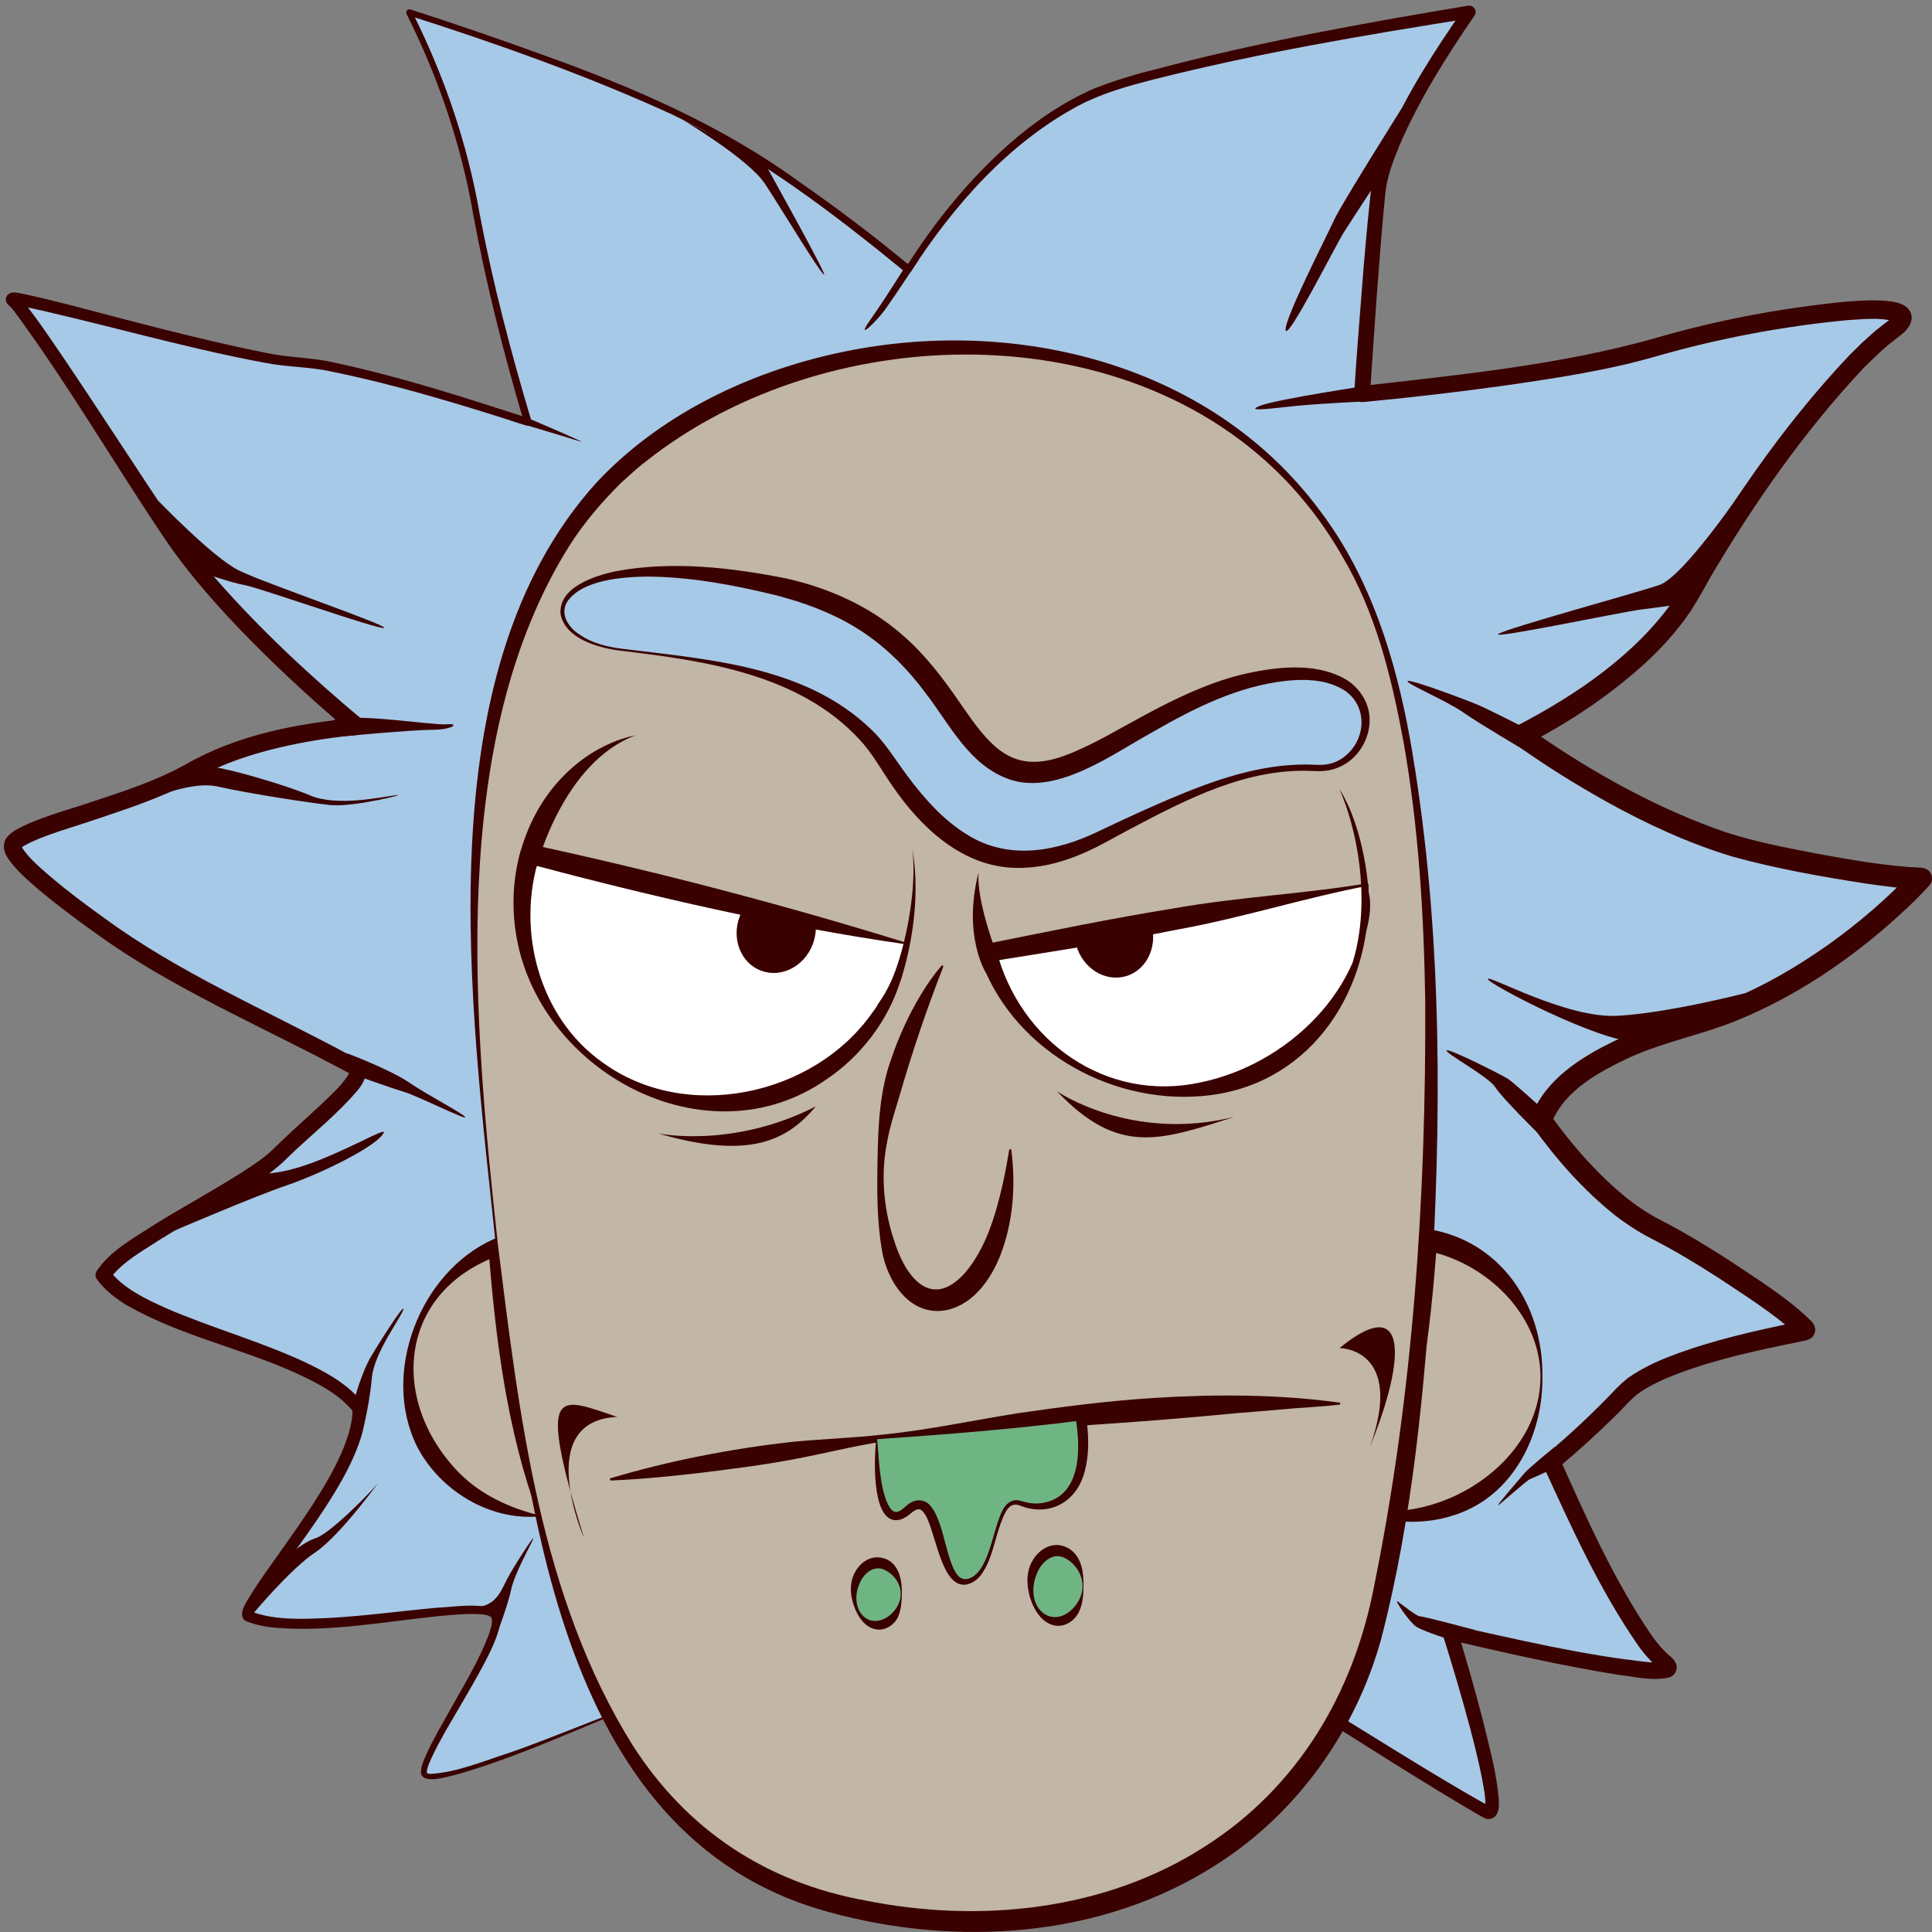 <?xml version="1.0" encoding="utf-8"?>

<svg version="1.1" id="Слой_1" xmlns="http://www.w3.org/2000/svg" xmlns:xlink="http://www.w3.org/1999/xlink" x="0px" y="0px"
	 viewBox="0 0 1024 1024" style="enable-background:new 0 0 1024 1024;" xml:space="preserve">
<rect x="0" y="0" width="1024" height="1024" fill="#808080" stroke="none"/>
<style type="text/css">
	.st0{fill:#A6C9E7;}
	.st1{fill:#3A0101;}
	.st2{fill:#C1B6A7;}
	.st3{fill:#FFFFFF;}
	.st4{fill:#6FB584;}
</style>
<g>
	<g>
		<path class="st0" d="M322.2,909.5c-0.2-0.4-96.5,41.2-97.7,30.2s42.8-70.9,37.9-83.1c-4.9-12.2-99,13.4-130.8,0
			c-7.3-3.4,61.1-77,58.7-110c-23.2-31.8-114.9-41.6-135.7-70.9c9.8-17.1,75.8-46.4,92.9-63.6c17.1-17.1,48.8-41.6,40.9-46.4
			c-7.9-4.9-92.2-46.4-113-59.9c-20.8-13.4-68.9-47.7-68.9-57.4c0-9.8,62.7-20.8,95.7-40.3c33-19.6,86.8-23.2,86.8-23.2
			s-67.2-55-99-102.7S14.7,164.9,6.5,158.7c-8.1-6.1,120.2,31.8,150.8,33c30.6,1.2,122.2,31.8,122.2,31.8s-18.3-59.9-28.1-114.9
			c-9.8-55-34.8-102.2-34.8-102.2s111.8,35,163.2,64.3s101.4,72.1,101.4,72.1s46.4-78.2,110-97.8S778.7,6.4,778.7,6.4
			s-44.6,61.9-48.2,94.9c-3.7,33-8.6,107.6-8.6,107.6s108.8-10.2,155.2-24.7s156.4-31.6,125.9-9.6c-30.6,22-81.9,92.9-106.3,138.1
			s-90.4,77-90.4,77s66,48.9,127.1,62.3s84.8,13.4,84.8,13.4s-51.8,58.7-123.9,78.2c-72.1,19.6-77.3,50.1-77.3,50.1
			s28.4,41.6,60.2,57.4s83.1,52.6,79.4,53.8c-3.7,1.2-77,13.4-95.3,33c-18.3,19.6-39.1,36.7-39.1,36.7s39.1,90.4,59.9,106.3
			s-113.7-15.9-113.7-15.9s31.8,101.4,19.6,95.3c-12.2-6.1-94.1-57.4-94.1-57.4L322.2,909.5z"/>
		<path class="st1" d="M322,910c0.5,0.2,0.3,0,0.2,0.1l-0.2,0.1l-0.4,0.2l-0.8,0.3l-1.6,0.7c-25.1,10.4-50.5,21.5-76.7,29
			c-6.9,1.7-18,5.2-19.4-0.5c-0.1-3.6,1.5-6.9,2.9-10.1c4-8.8,8.9-16.9,13.5-25.2c6.9-12.3,14.3-24.5,19.4-37.7
			c0.9-2.9,2.7-7.1,1.4-9.8c-1.8-1.3-4.4-1.5-7.1-1.6c-7-0.3-14,0.5-21,1.1c-28.3,2.9-56.9,8.4-85.6,6.2c-5.3-0.5-10.8-1.4-16-3.5
			c-0.5-0.2-0.9-0.5-1.3-0.9c-3.4-3.9,2.7-11.2,4.5-14.6c15.6-24.6,53-68.4,53.1-96.9c0,0,0.7,1.8,0.7,1.8
			c-7.4-9.6-19.2-15.6-30.2-20.7c-29.4-13.4-61.9-20-90.2-36.2c-5.7-3.5-11.4-7.7-15.8-13.7c-1-1.3-1-3-0.2-4.4
			c7.5-11.1,19.4-17.2,30.1-24.3c15.8-9.8,32-18.5,47.5-28.4c6.4-4.2,12.5-8.2,17.6-13.5c0,0,3.4-3.3,3.4-3.3
			c6.6-6.3,13.9-12.7,20.4-18.8c5.5-5.4,11.3-10.3,15-16.7c0,0,0.2-0.6,0.2-0.6c0.1-0.2,0-0.3,0.1,0.4c0.2,0.3,0.4,0.8,0.7,1
			c0.1,0-0.2-0.1-0.3-0.2l-1.8-1l-4-2.1c-42.9-22.9-90.2-43-129.7-71.8c-10.1-7.2-20-14.6-29.7-22.7c-6-5.3-12.6-10.6-17.1-17.8
			c-1.8-3-2.3-7.1,0-10c1.2-1.5,2.7-2.8,4.4-3.8c11.3-6.5,27.7-10.7,40-14.9c17.3-5.7,34.7-11.3,50.5-20.1
			c27.6-15.8,59.2-21.7,90.5-24.6c0,0-2.6,8.2-2.6,8.2c-18.5-15.5-36.2-31.8-53.2-48.9c-16.9-17.2-33.1-35.2-46.7-55.5
			c-26.6-39.6-50.7-81-79-119.4c0,0-1.3-1.6-1.3-1.6l-1.2-1.2c-0.1-0.1-0.1-0.2-0.3-0.3c-0.2-0.1-0.3-0.2-0.6-0.6
			c-0.5-0.6-1.1-1.4-1-2.7c0.1-1.4,1-2.4,1.5-2.7c0.8-0.5,0.7-0.4,1.2-0.6c1.6-0.4,3.2-0.1,4.6,0.2c9,1.7,17.7,4.1,26.5,6.2
			c33.9,8.9,70.4,18.7,104.4,25.5c11.8,2.5,23.8,2.3,35.5,5c35.3,7.5,69.5,18.6,103.8,29.7c0,0-2.7,2.6-2.7,2.6
			c-10.7-36.3-20.1-73-27-110.3c-6.3-37.1-18.6-73.1-35.4-106.7c-0.7-1.2,0.6-2.9,2-2.4c23.9,7.7,47.5,15.8,71.1,24.4
			c47.2,16.9,93.8,37,134.5,66.6c20.6,14.3,40.6,29.4,59.9,45.5l-3,0.5c15.3-24.4,33.5-46.7,55-65.8c13.5-11.8,28.6-22.2,45.2-29.4
			c9.5-3.7,20.9-7.3,30.9-9.7C665.8,22.5,721.9,12.4,778.2,3c2.8-0.5,5.1,3,3.3,5.3c-15,21.8-29.4,44.7-39.9,69.1
			c-3.3,8.1-6.4,16.4-7.3,24.6c-1.8,17.7-3.1,35.6-4.5,53.5c-1.3,17.9-2.5,35.7-3.7,53.6l-4.6-4.5c51.9-5.9,104.9-11.1,155.2-25.2
			c33.1-9.7,67.1-16.1,101.5-19.5c7.9-0.6,16.2-1.2,24.4-0.1c1.8,0.3,3.6,0.6,5.9,1.7c1.1,0.6,2.7,1.4,3.9,3.6
			c2.5,4.7-1.2,9.5-4.2,11.9c0,0-7.4,5.8-7.4,5.8c-3.6,3-9.7,8.9-13.2,12.4c-31.5,33.6-58.2,71.9-81.5,111.5
			c-2.2,4.2-7,12.4-9.5,16.4c-7.2,10.9-15.9,20.4-25.3,29c-19,17.1-39.9,31-62.7,42.7c0,0,0.9-9.4,0.9-9.4
			c30.4,21.5,63.7,40.5,98.7,53.4c17.6,6.6,36.1,10,54.5,13.6c18.3,3.3,37,6.7,55.5,7.5c3.2,0,5.9,2.6,5.8,5.8
			c0,1.4-0.6,2.7-1.5,3.7c-7.2,7.9-14.7,14.8-22.5,21.6c-23.5,20.3-49.7,37.6-78.5,49.5c-18.8,7.8-38.9,11.5-57.4,19.8
			c-16.2,7.6-34.7,17.4-41.6,34.6c0,0-0.9-4.1-0.9-4.1c11.8,16.4,25.6,32.2,41.5,44.9c5.3,4.1,10.9,7.8,16.7,10.8
			c12.8,6.5,24.8,13.9,36.7,21.5c15.1,10.2,30.9,19.7,44,32.7c1,1.3,1.7,2.9,1.6,4.6c-0.2,1.7-1.3,3.7-2.8,4.3
			c-1.3,0.7-1,0.4-1.1,0.5l-0.2,0.1c-1.3,0.4-2.4,0.5-3.4,0.8c-21.9,4.4-44.3,9.2-65.2,17c-7.2,2.7-13.9,5.8-20,9.8
			c-4.8,3.3-8.5,8.1-12.7,12.1c-10.1,10-20.5,19.4-31.4,28.5l1.3-5.6c14.4,32.1,28.9,64.9,48.8,94c3.1,4.4,6.4,8.2,10.1,11.3
			c1,0.8,2.2,2.1,2.8,3.6c1,2.1,0.1,4.9-1.5,6.2c-0.6,0.5-0.9,0.6-1.2,0.8c-0.4,0.2-0.8,0.4-1,0.4c-9.1,2-17.9-0.4-26.8-1.4
			c-30.4-4.9-60.3-11.7-90.2-18.7c0,0,4.8-5.1,4.8-5.1c5.1,16.9,10,33.8,14.3,50.8c3.1,13,6.7,25.9,7.7,39.4
			c0.1,3.3,0.3,7.6-3.2,9.5c-2.3,1.2-4.4,0.2-6.3-1c-27.3-15.7-65.4-40.2-92.5-57.2C609.1,908,411.8,908.7,322,910L322,910z
			 M322.5,909.1c93.4-2,279.8-7.7,372.9-8.5c27.5,16.6,66.2,41.4,94.1,56.8c0.1,0.1,0,0,0,0c-0.4-0.1-1-0.1-1.6,0.2
			c-0.4,0.2-0.6,0.4-0.8,0.7c-0.1,0-0.1,0.2,0,0c0.6-5.3-0.7-10.7-1.7-16.2c-1.7-8.5-3.8-16.9-6-25.4c-4.5-16.9-9.5-33.7-14.7-50.3
			c-1-2.9,1.9-5.9,4.8-5.1c34.6,7.6,69.3,16,104.5,19.7c2.4,0.2,4.9,0.3,6.8,0.1c0.5,0,0.9-0.1,0.9-0.2c0.1,0,0,0-0.1,0.1
			c-0.9,0.5-1.6,1.8-1.6,2.9c0,0.4,0.1,0.7,0.2,1.1c0.1,0.2,0.2,0.4,0.2,0.4c0,0.1,0.1,0.1-0.1-0.1c-4.6-3.9-8.6-8.3-12-13.1
			c-20.6-29.7-35.4-62.7-50.4-95.4c-0.9-2-0.3-4.3,1.3-5.6c13.2-11.1,25.9-23,37.8-35.6c1.5-1.5,3.8-3.6,5.5-5
			c7.2-5.1,15.4-9,23.4-12c21.7-8.3,44.1-13.2,66.6-17.9c0,0,2.2-0.5,2.2-0.5l0.2,0l0.1,0c0,0.1,0.4-0.2-0.8,0.4
			c-0.9,0.5-1.5,1.1-2.1,2.3c-0.5,1.4-0.7,2.8,0,4.1c0.3,0.6,0.1,0.2,0,0.1c-12.6-11.3-27.3-20.5-41.4-29.9
			c-11.7-7.5-23.6-14.7-35.8-20.9c-6.6-3.4-12.8-7.5-18.6-11.9c-17-13.6-31.2-29.6-43.9-47.3c-2.1-2.8-0.3-6.2,0.7-9
			c9-18.7,28.4-29.8,46.3-38.1c16.3-7.5,34.1-11.2,50.7-17.4c20.9-7.7,40.5-18.9,58.8-31.8c16.1-11.5,31.6-24.7,44.9-39
			c0,0,4.3,9.5,4.3,9.5c-10.1-0.3-19.4-1.6-29.2-3c-23.8-3.7-47.5-7.9-70.7-14.3c-23.2-7-45.4-17.3-66.4-28.9
			c-16.8-9.4-33.1-19.5-48.9-30.9c-3.3-2.2-2.8-7.6,0.7-9.3c31.7-16.5,63.5-37.9,84.1-67.7c26.3-46,56.1-90.5,92.7-129.1
			c0,0,6.8-6.7,6.8-6.7c2.4-2.1,4.7-4.3,7.2-6.4l7.3-5.7c0.9-0.7,1.8-1.8,1.7-1.7c-0.2,0.5-0.2,1.5,0.2,2.1c0.5,0.8,0.8,0.7,0.4,0.6
			c-7.9-2.2-16.7-1.1-25.1-0.6c-33.5,3.2-67.1,9.5-99.5,18.7c-27.2,8-55.2,12.1-82.9,16.1c-24.7,3.4-49.4,6.3-74.2,8.6
			c-2.3,0.2-4.4-1.5-4.6-3.8c1.1-18.1,2.6-36.3,4-54.4c1.4-17.9,2.9-35.8,4.9-53.7c1.2-9.6,4.5-18.3,8.1-26.7
			c11-24.9,25.7-47.8,41.3-70.1c0,0,3.3,5.3,3.3,5.3C723.2,18.6,666.9,28.1,611.9,42c-13.4,3.4-27.4,7.3-39.7,13.7
			c-37.4,19.8-66.6,53-89.3,88.1c-0.6,1.1-2.1,1.3-3,0.5c-38.4-31.5-78.7-62.1-123.6-83.6C310.9,39.9,263.6,23.2,216.1,8
			c0,0,2-2.4,2-2.4c17.1,33.9,29.6,70.2,36.1,107.6c7,37,16.6,73.6,27.4,109.7c0.6,1.6-1.2,3.1-2.7,2.6
			c-34-10.9-68.4-21.5-103.4-28.6c-11.7-2.6-23.9-2.3-35.5-4.7c-43.5-8-91-22.2-132.5-30.8c0.4-0.1,0.2,0,0.9-0.5
			c0.4-0.2,1.3-1.2,1.3-2.5c0.1-0.8-0.4-1.7-0.4-1.8c-0.2-0.3-0.3-0.5-0.4-0.5C8.7,156,8.7,156,8.6,156c1.3,1.2,2.9,2.8,4,4.2
			c7.7,9.5,14.2,19.5,21.1,29.5c20.1,29.8,39.5,60,59.5,89.8c6.6,9.7,14,18.9,21.7,27.9c23.5,26.7,49.8,51.2,77.1,74
			c2,1.6,2.2,4.6,0.6,6.5c-0.8,1-2,1.6-3.2,1.7c-11.9,1-24.1,2.9-35.9,5.4c-14.8,3.2-29.2,7.4-42.7,14c-8,4.5-16.5,9.2-25,12.6
			c-11.6,4.9-23.4,8.8-35.1,12.7c-10.5,3.7-28.1,8.4-37.8,13.9c-1.2,0.6-2,1.8-1.7,1.1c0.1-0.2,0.1-0.7,0.1-0.9
			c0.1,0.2,0.3,0.6,0.4,0.9c3.8,5.8,9.4,10.4,14.9,15.2c9.2,7.8,19,15.2,29,22.3c38.9,28.6,85.8,48.8,128.4,71.7
			c1.8,0.9,4.7,2.5,6.3,3.4c7,3.9,2.7,12-1,16.3c-11.3,13.2-24.7,23.5-37,35.5c-5.6,5.8-12.5,10.4-19,14.5
			c-15.7,9.9-32.1,18.7-47.7,28.3c-9.6,6.3-20.6,12.1-27.4,21.3c0,0-0.2-4.4-0.2-4.4c7.2,9.4,19.2,15.1,30.1,20
			c23.6,10.2,48.7,17.2,72.3,28c12.1,5.7,24.3,12.1,32.7,23.2c0.4,0.5,0.6,1.2,0.7,1.8c0.4,30.8-38.3,74.7-55,100.6
			c-1.9,2.8-3.8,5.7-4.7,8.6c0-0.5-0.5-1.3-1.1-1.5c13.3,5,28.2,4,42.4,3.4c18.8-1.1,37.6-3.7,56.6-5.4c6.8-0.1,30.6-4.3,32.8,4.6
			c0.8,4.2-0.7,7.9-1.9,11.6c-1.8,4.6-3.9,8.9-6.1,13.1c-4.5,8.5-9.3,16.7-14.1,24.9c-4.8,8.2-9.7,16.3-13.7,24.8
			c-1.2,2.8-2.7,5.5-2.8,8.5c0,0.1,0,0.1,0,0.1c0.1,0.2,1.2,0.5,2.2,0.5c13.9-0.9,27.4-6.6,40.7-10.9c12.8-4.3,27.2-10.2,39.9-15.1
			c0,0,6.6-2.6,6.6-2.6l3.3-1.3l1.7-0.7l0.8-0.3l0.4-0.2l0.2-0.1C321.9,909.1,321.9,908.9,322.5,909.1L322.5,909.1z"/>
		<path class="st2" d="M285.6,803.4c-38.5-2.5-69-34.5-69-73.6c0-31.3,19.4-58,46.9-68.7C269.2,711.8,275.8,759.9,285.6,803.4z"/>
		<path class="st2" d="M817,729.7c0,40.8-33.1,73.8-73.8,73.8c-0.9,0-1.8,0-2.6-0.1c6.8-41.7,12.4-92.7,15.5-146.4
			C790.6,663.1,817,693.3,817,729.7z"/>
		<path class="st1" d="M286,803.7c-26.3,2.5-52.8-13.6-64.9-36.9c-19.4-38.8,1.4-92.7,40.7-110.1c2.7-1.2,6,0.8,6.2,3.7
			c0,0,5.2,35.6,5.2,35.6c3.2,20.5,6.4,50.4,8.9,71.3C283.3,777.8,285.4,793.4,286,803.7L286,803.7z M285.2,803
			c-16.6-45.3-22.6-93.7-26.3-141.5c0,0,6.2,3.7,6.2,3.7c-54.1,19-59.2,77.2-21.6,115.6C254.9,792.2,269.7,799.1,285.2,803
			L285.2,803z"/>
		<path class="st1" d="M817.5,729.7c0.4,30.9-15.4,63.1-46.3,73.2c-10,3.4-20.5,4.3-30.8,3.3c-1.5,0-2.7-1.3-2.6-2.8
			c2.8-12.1,5.1-24.3,6.4-36.6c2.8-24.4,2.6-49,4.3-73.4c0,0,1.8-36.7,1.8-36.7c0.2-3.1,2.8-5.6,6-5.4
			C795.5,657.4,818,691.7,817.5,729.7L817.5,729.7z M816.5,729.7c-0.1-33.6-29.8-61.3-61.5-67c0,0,6.7-5.3,6.7-5.3
			c-1.8,24.6-4.1,49.1-8.3,73.4c-2,12.2-4.2,24.3-6,36.4c-1.8,12.2-3.2,24.4-4.3,36.7l-2.5-3.1C777.4,798.6,816.4,768.8,816.5,729.7
			L816.5,729.7z"/>
		<path class="st2" d="M756,657c-3.1,53.8-8.7,104.7-15.5,146.4c-3.5,21.7-7.4,40.8-11.4,56.7c-31.2,122.3-150.9,182.1-283.6,149.6
			c-93.7-23-136.2-101.1-159.9-206.4c-9.8-43.5-16.4-91.6-22.1-142.4c-0.1-0.4-0.1-0.8-0.1-1.2c-12.6-112.7-36.4-312.2,62.4-407.2
			c98.9-95,310.9-101.5,390.3,46.9C756.5,371.4,763.7,523.1,756,657z"/>
		<path class="st1" d="M262.8,659.9c-13.1-125.8-38.5-302.7,53.5-404.3c32.4-34.5,76.8-56.5,122.4-67.3
			c94.1-22.4,201.9,2.4,261.2,82.8c26.5,35.1,39.8,78.1,47.5,120.9c16.1,91.6,16.9,185.2,11.9,277.8
			c-4.4,66.6-10.4,133.9-27.2,198.7c-13.4,48.7-44.6,92.7-87.4,119.8c-60.3,38.9-137.5,43.9-205.5,25.1
			C291.7,973.2,278.9,786.9,262.8,659.9L262.8,659.9z M263.9,659.8c11.4,90.6,22.2,186.3,71.4,265.2c28.8,45,70.8,72.7,123.3,82.3
			c60.8,12.2,127.2,5.4,180-28.6c49.3-31.4,78.8-81.2,89.7-138c20.7-101.7,27.6-206.3,27.1-310c-0.7-46.2-3.5-92.5-11.6-138
			c-6.3-33.9-14.6-68.1-32.4-97.9c-5.5-9.7-12.4-19.8-19.5-28.4c-83-101.8-251.7-99.8-350-21.5c-3.8,2.8-9.3,8-12.8,11.1
			c-10,9.9-19.3,20.8-26.9,32.6C236.7,392.2,251.2,542.6,263.9,659.8L263.9,659.8z"/>
		<path class="st1" d="M261.5,871c0,0,7.3-18.6,9.3-28c1.9-9.4,11.3-25.4,11.9-27.6c0.6-2.2-11.1,16-13.8,21.3
			c-2.8,5.3-5.2,12.7-13.3,14.6C247.5,853.3,266.3,848.1,261.5,871z"/>
		<path class="st1" d="M190.9,762.9c0,0,4.6-14.7,6.2-32.7c1.2-13.6,16.5-33.3,16.7-36.3c0.2-3-15,21.2-18,26.6
			c-3,5.4-8.1,19.3-8.9,26.4C186.2,754,190.9,762.9,190.9,762.9z"/>
		<path class="st1" d="M184,558.3c0,0,22.4,8.4,32.6,15.3c10.3,7,30.3,17.4,30,18.6s-25.8-11.6-32.8-13.6c-6.9-2-28.7-9.9-28.7-9.9
			L184,558.3z"/>
		<path class="st1" d="M181.1,390.3c0,0,37.9-3.5,48.1-3.5s15.1-3.5,7.5-2.9c-7.5,0.6-46.6-5.9-58.8-2.5
			C165.9,384.5,174.5,390.9,181.1,390.3z"/>
		<path class="st1" d="M270,222.7c0,0,30.2,8.9,37.2,11.2s-29.7-13.3-29.7-13.3L270,222.7z"/>
		<path class="st1" d="M487,137.6c0,0-12.7,19.2-17.4,25.8c-4.6,6.7-17.1,18.6-8.1,5.8c9-12.8,19.2-29.4,19.2-29.4L487,137.6z"/>
		<path class="st1" d="M728.1,212.5c0,0-29,1.4-40.9,2.6c-11.9,1.2-28.1,3.5-19.4,0c8.7-3.5,58.8-11,58.8-11L728.1,212.5z"/>
		<path class="st1" d="M807.9,397.6c0,0-23.8-14-32.5-20.1c-8.7-6.1-30.7-15.4-29.3-16.5c1.5-1.2,32.2,10.4,37.7,12.8
			c5.5,2.3,31.7,15.7,31.7,15.7L807.9,397.6z"/>
		<path class="st1" d="M814.9,600.4c0,0-19-18.7-22.4-24.2c-3.5-5.5-26.1-17.7-25.8-19.4c0.3-1.7,28.4,12.5,32.2,14.8
			c3.8,2.3,24.4,21.4,24.4,21.4L814.9,600.4z"/>
		<path class="st1" d="M824.3,766.7c0,0-13.9,11.2-16.4,14.2c-2.5,3-14.6,16.9-13.9,16.9s15.1-13.2,17.1-13.9s16.9-7.7,16.9-7.7
			L824.3,766.7z"/>
		<path class="st1" d="M771.8,870.1c0,0-17.7-5.4-21.4-8.1s-11.8-14.6-9.6-13.2c2.2,1.5,9.9,7.9,11.9,7.9s29.3,7.3,29.3,7.3
			L771.8,870.1z"/>
		<path class="st1" d="M72.3,426.7c0,0,26.8-13.5,43.2-9.8s47.6,8.5,59.5,9.8c11.9,1.3,43.1-6.4,34.5-5.2s-31.2,6-45.1,0.1
			c-13.9-5.9-52-17.1-57-15.3S72.3,426.7,72.3,426.7z"/>
		<path class="st1" d="M92.3,652.3c0,0,43-18.4,59.8-24.1c16.8-5.7,43.5-18.7,50-26s-11.1,4.2-34.5,13.3s-32.4,5.7-33.6,7
			S92.3,652.3,92.3,652.3z"/>
		<path class="st1" d="M133.9,855.6c0,0,19.8-23.9,33.3-32.9c13.5-9,36.1-40.6,33-36.5c-3.1,4.1-25.2,26.7-33,29.1
			c-7.8,2.4-19.4,13.4-19.4,13.4s-19.1,24.1-15.1,25.4"/>
		<path class="st1" d="M83.7,265.2c0,0,29.4,30.7,43.2,37.3c13.8,6.7,78.9,29,76.7,30.3s-66.4-21.4-74-22.7
			c-7.6-1.3-23.6-7.1-23.6-7.1S85.1,267.3,83.7,265.2z"/>
		<path class="st1" d="M361.7,63.4c0,0,35.4,21.1,43.8,34.1c8.5,12.9,28.1,45.5,31.2,48.1c3.1,2.7-31.7-59.7-31.7-59.7L361.7,63.4z"
			/>
		<path class="st1" d="M743,57.3c0,0-32.5,51.7-35.7,58.9s-26.7,52.9-25.9,58.8c0.9,5.9,26.3-44.5,30.7-51.6
			c4.5-7.1,18.3-28.1,18.3-28.1L743,57.3z"/>
		<path class="st1" d="M924.7,258c-0.9,1.3-32.3,47.7-45.3,52.1s-80.2,22.7-85.2,25.9c-4.9,3.1,65.1-11.6,75.3-12.9
			s23.6-3.1,23.6-3.1L924.7,258z"/>
		<path class="st1" d="M925.4,526.3c0,0-41.4,10.7-68.3,12.1c-26.9,1.4-68.1-21.8-68.5-19.5s59.8,33.8,79.2,33.3
			C887.2,551.8,925.4,526.3,925.4,526.3z"/>
	</g>
</g>
<g>
	<path class="st0" d="M329.1,344.4c42.1,5.2,109.8,10.8,140.6,58.8s63.1,66.7,114.8,40.2c51.7-26.5,81.1-38.2,113.4-36.3
		c32.3,1.9,43.3-56.8-19.9-49.3s-107,64-142.9,49.3s-35.5-78.6-127.7-97.4C284.5,284.6,275.8,337.8,329.1,344.4z"/>
	<g>
		<path class="st1" d="M329.2,343.8c45.7,5.7,97.2,8.9,132.2,42.5c7.8,7.2,13.2,16.5,19.5,24.9c8.8,11.8,19.1,23.5,31.6,31.1
			c22,13.9,47.4,9.1,69.8-1.7c14.1-6.7,28.2-13.3,42.6-19.2c23.1-9.6,47.8-17.5,73.2-16c0,0,0.9,0,0.9,0s1.8,0,1.8,0
			s1.8-0.2,1.8-0.2c0.3,0,0.6-0.1,0.9-0.1c0,0,0.9-0.2,0.9-0.2c3.5-0.7,6.8-2.5,9.4-4.9c11.3-10,10.6-28.5-3.7-35.5
			c-8.7-4.4-19.1-4.7-28.7-3.6c-25.3,2.8-48.4,14.4-70.3,27c-21.2,11.6-50.5,33.6-75.7,25.3c-21.7-7.3-32-29.3-45-46.1
			c-12.9-17.3-28.2-31.1-47.7-40.4c-6.7-3.2-13.9-6-20.9-8.2c-3.2-0.9-7.6-2.3-10.9-3.1c-22.3-5.4-45.1-9.7-68.1-9.8
			c-13,0.2-33.6,1.7-41.8,12.8c-4.8,6.8,0.4,14.5,6.6,18.2C313.9,340.9,321.6,342.8,329.2,343.8L329.2,343.8z M329,344.9
			c-11.6-1.4-29.5-6.3-31.9-19.5c-1.1-14.3,18.5-20.4,29.7-22.7c29.8-5.5,60.6-1.9,90,3.9c22.2,5,43.8,14.5,61.1,29.6
			c12.2,10.4,22.2,23.6,31,36.5c5.7,8.1,11.3,16.6,18.5,22.9c11.7,10.3,23.9,9.8,38,4.5c14.2-5.5,27.2-13.5,40.8-20.8
			c16.1-8.7,33-16.9,50.9-21.5c17.6-4.2,39-7.2,55.5,1.9c7.4,4.1,12.9,12.1,13.3,20.7c0.6,11.2-6.4,22.5-16.9,26.5
			c-3.9,1.6-8.1,2-12.2,1.8c-35.2-2.1-67.5,14.7-97.8,30.7c-9.3,4.9-18.2,10.3-28.1,14.2c-10.1,4-20.9,6.6-31.9,6.4
			c-28.5-0.2-50.8-21.2-65.9-43.3c-5.9-8.4-10.6-17.4-17.6-24.8C423.5,357.3,373.7,350.2,329,344.9L329,344.9z"/>
	</g>
	<path class="st3" d="M480.7,500.2c-8.6,48.1-50.6,84.6-101.2,84.6c-56.8,0-102.8-46-102.8-102.8c0-10.2,1.5-20,4.2-29.3
		c23.2,5.7,70.3,17.1,114.1,27.6c12.9,3.1,25.5,6.1,37.2,8.8C452.7,493.9,470.1,497.9,480.7,500.2z"/>
	<path class="st3" d="M724.9,475.6c0,56.8-46,102.8-102.8,102.8c-46.6,0-85.9-31-98.5-73.5l46.1-8.3l40.5-7.3l114.6-20.6
		C724.8,471.1,724.9,473.3,724.9,475.6z"/>
	<path class="st1" d="M481.1,499.9c-2.1,28.9-18.9,55.8-42.8,72c-63.7,44.8-153.6-4.1-164.9-77.4c-2.2-14.4-1.5-29.2,2.5-43.3
		c0.8-2.7,3.5-4.2,6.2-3.5C349.1,462.2,415.7,479.6,481.1,499.9L481.1,499.9z M480.2,500.5c-67.9-9.8-134.3-25.2-200.5-42.8
		c0,0,6.2-3.5,6.2-3.5c-12.4,38.5-0.4,84.9,33.3,108.8c44.4,32.5,112.2,17.8,143.1-26.2C470.5,526,476,513.3,480.2,500.5
		L480.2,500.5z"/>
	<path class="st1" d="M725.4,475.6c0.1,52.8-32.9,100.6-88,105.3c-50.4,4.5-102.4-26-118.4-74.6c-0.9-2.7,0.9-5.6,3.7-6
		c33.4-6.7,66.7-13.6,100.4-19c33.5-5.9,67.9-7.5,101.4-13.1c0.4-0.1,0.8,0.2,0.8,0.6C725.3,468.8,725.4,475.6,725.4,475.6
		L725.4,475.6z M724.3,475.6l-0.3-6.7l0.8,0.6c-33.4,6.4-66.2,16.9-99.7,23c-33.4,6.7-67.1,11.8-100.7,17.2c0,0,3.7-6,3.7-6
		c12.5,48.3,58.3,80.9,108.2,70C682.1,564.3,724.2,524.3,724.3,475.6L724.3,475.6z"/>
	<path class="st1" d="M430.8,500.4c-4.4,11.8-16.7,18.1-27.4,14.1c-10.7-4-15.8-16.8-11.4-28.6c0.8-2.1,1.8-3.9,3-5.6
		c12.9,3.1,25.5,6.1,37.2,8.8C432.7,492.8,432.2,496.6,430.8,500.4z"/>
	<path class="st1" d="M596.8,517.4c-11,3.2-22.7-4-26.3-16.1c-0.5-1.6-0.7-3.1-0.9-4.6l40.5-7.3c0.1,0.1,0.1,0.2,0.1,0.3
		C613.7,501.8,607.7,514.2,596.8,517.4z"/>
	<path class="st1" d="M284.5,459c0,0,13.9-55.1,52.5-69.3c-26.4,5.3-53.6,28.7-62.1,65.8C272.2,477.1,284.5,459,284.5,459z"/>
	<path class="st1" d="M477.2,520c0,0,12.6-34.8,6.3-70.3c3.3,24.8-6.1,65.6-16,79.4C457.6,543,477.2,520,477.2,520z"/>
	<path class="st1" d="M522.6,515.7c0,0-12.6-19.8-3.9-53.4c-1.5,15.8,10.8,46.5,10.8,46.5L522.6,515.7z"/>
	<path class="st1" d="M725.4,472.8c0,0-1.6-32.3-15.4-54.5c12.2,28.7,15.3,65.1,6.9,91.9C722.9,500.5,728.3,484.1,725.4,472.8z"/>
	<g>
		<path class="st1" d="M499.9,512.5c-8.7,22.3-16.5,45.3-23.1,68.2c-2.6,8.6-5.4,17.2-6.9,26.1c-3.3,17.8-1.2,36.2,4.8,53.1
			c6.3,18.5,19.7,33.9,36.8,14.7c11.1-13,16.2-30.6,20-47.2c1.3-5.9,2.4-11.8,3.4-17.9c0.1-0.6,1.1-0.6,1.1,0
			c2.4,18.4,1.1,37.9-5.7,55.6c-4.9,12.4-13.8,25.7-27.8,29.1c-20.1,4.5-32.6-15.3-35.2-32.3c-2.5-15.3-2.5-30.8-2.2-46.3
			c0.3-18.5,1-37.4,7.5-55c4-11.7,9.2-23,15.6-33.6c3.2-5.3,6.7-10.4,10.8-15.1c0.2-0.2,0.6-0.3,0.8-0.1
			C500,512.1,500,512.3,499.9,512.5L499.9,512.5z"/>
	</g>
	<g>
		<path class="st1" d="M323.6,783.5c31.2-9.3,63.2-15.5,95.4-19.2c16.2-1.6,32.5-2.1,48.6-3.9c24.2-2.4,48.1-7.6,72.1-11.4
			c24.1-3.5,48.3-6.6,72.6-8.1c32.4-2,65.4-1.9,97.6,2.5c0.3,0,0.5,0.3,0.5,0.6c0,0.3-0.3,0.5-0.5,0.5c-10.2,1.2-20.2,1.5-30.3,2.5
			c-8,0.7-16.2,1.4-24.1,2c-21.9,2.1-44.5,4-66.4,5.5c-23.3,1.6-49.2,3.6-72.7,4.7c-16.2,0.8-32.3,2.3-48.3,4.8
			c-16,2.5-31.8,6.5-47.7,9.5c-15.9,3-32,5-48,7c-16.1,1.9-32.3,3.5-48.5,4.2c-0.3,0-0.6-0.2-0.6-0.5
			C323.2,783.8,323.4,783.6,323.6,783.5L323.6,783.5z"/>
	</g>
	<path class="st1" d="M710,714.5c0,0,34.6,0,16.2,52.1C745.8,718.5,745.8,685.2,710,714.5z"/>
	<path class="st1" d="M309.5,815.1c0,0-27.1-62.1,17.6-64.1C295.3,740.2,284.5,733.1,309.5,815.1z"/>
	<path class="st4" d="M464.7,762.6c0,0-2,54.2,16.4,37.9s14.7,41.4,31.5,37.9c16.7-3.5,13.4-47.1,28.2-41.5
		c14.9,5.6,39.3-0.9,31.8-46.7C538.3,753.6,464.7,762.6,464.7,762.6z"/>
	<ellipse class="st4" cx="560.2" cy="840.6" rx="13.9" ry="18.7"/>
	<ellipse class="st4" cx="465.1" cy="844.8" rx="12.6" ry="16.5"/>
	<g>
		<path class="st1" d="M464.9,762.8C465.1,762.6,465,762.7,464.9,762.8c0.1,0.9,0.2,2.5,0.3,3.5c0.7,8.8,1.6,27.7,7.5,34.1
			c3.5,3.2,6.8-2.4,10.1-4c2.9-1.8,7.1-1.6,9.6,0.9c3,3,4.4,7,5.8,10.7c2.4,7.1,3.6,14.2,6.2,21c1.5,3.7,3.6,8.7,8.2,7.9
			c4.5-0.9,7.4-5.2,9.3-9.2c3.1-6.6,4.6-13.8,6.9-20.8c1.6-4.6,3.6-11.2,9.5-11.8c1.1,0,2.2,0.2,3.2,0.5c3.6,1.2,7.4,1.6,11.1,1
			c21-3.5,20.3-29.8,17.3-46.1c0,0,3.1,2.4,3.1,2.4C537.1,757.5,501.1,760.3,464.9,762.8L464.9,762.8z M464.5,762.4
			c35.5-5.9,72-11.4,107.9-15.2c1.5-0.2,2.9,0.9,3.1,2.4c1.5,10,2.1,20.3-0.6,30.3c-4,15.8-18.1,24-33.5,18.4
			c-0.4-0.2-1.2-0.5-1.7-0.6c-5.5-1.6-7.7,5.7-9.3,9.7c-3.4,9.2-4.6,19.6-10.7,27.7c-2.5,3.1-6.9,5.8-11.1,4.5
			c-4.1-1.4-6.4-5.5-8.1-9c-3.1-6.7-4.9-14.2-7.2-21c-1.1-3.1-2.2-6.4-4.4-8.7c-2-2.2-4.6-0.1-6.5,1.5c-2.3,1.9-5,3.6-8.3,3.3
			C461.8,804.3,463.3,771.6,464.5,762.4L464.5,762.4z"/>
	</g>
	<g>
		<path class="st1" d="M574.3,840.6c-0.1,4.5-0.3,9-2.2,13.2c-1.9,4.6-6.8,8.3-12,7.9c-11.4-1.1-17-18.2-15.2-28
			c1.7-10.6,12.8-19.4,22.7-12.2C573.6,826,574.3,833.9,574.3,840.6L574.3,840.6z M573.8,840.6c0-6-3.9-11.9-9-14.6
			c-6.8-3.9-13.4,2.4-15.5,8.8c-3,7.2-2.1,17.7,5.7,21.4C564.1,860.3,574,849.6,573.8,840.6L573.8,840.6z"/>
	</g>
	<g>
		<path class="st1" d="M478,844.8c-0.1,4-0.3,8-1.9,11.9c-1.7,4.1-6.2,7.4-10.9,7c-6.8-0.6-10.7-7.1-12.7-12.9
			c-1.3-3.9-2-8.1-1.2-12.2c1.2-6.6,6.6-13.3,13.9-13.2C475.7,825.9,478.2,836.1,478,844.8L478,844.8z M477.4,844.8
			c0.1-5.4-3.7-10.4-8.3-12.6c-6-3.1-11.7,2-13.7,7.6c-2.8,6.2-2,15.7,5.1,18.7C468.4,861.6,477.6,852.8,477.4,844.8L477.4,844.8z"
			/>
	</g>
	<path class="st1" d="M560.2,578.4c0,0,39.2,27.1,93.9,13.6C614.3,604.8,592.7,612.4,560.2,578.4z"/>
	<path class="st1" d="M348.7,600.7c0,0,39.3,8.4,83.7-14.3C417.6,604.1,397.7,615.1,348.7,600.7z"/>
</g>
</svg>
